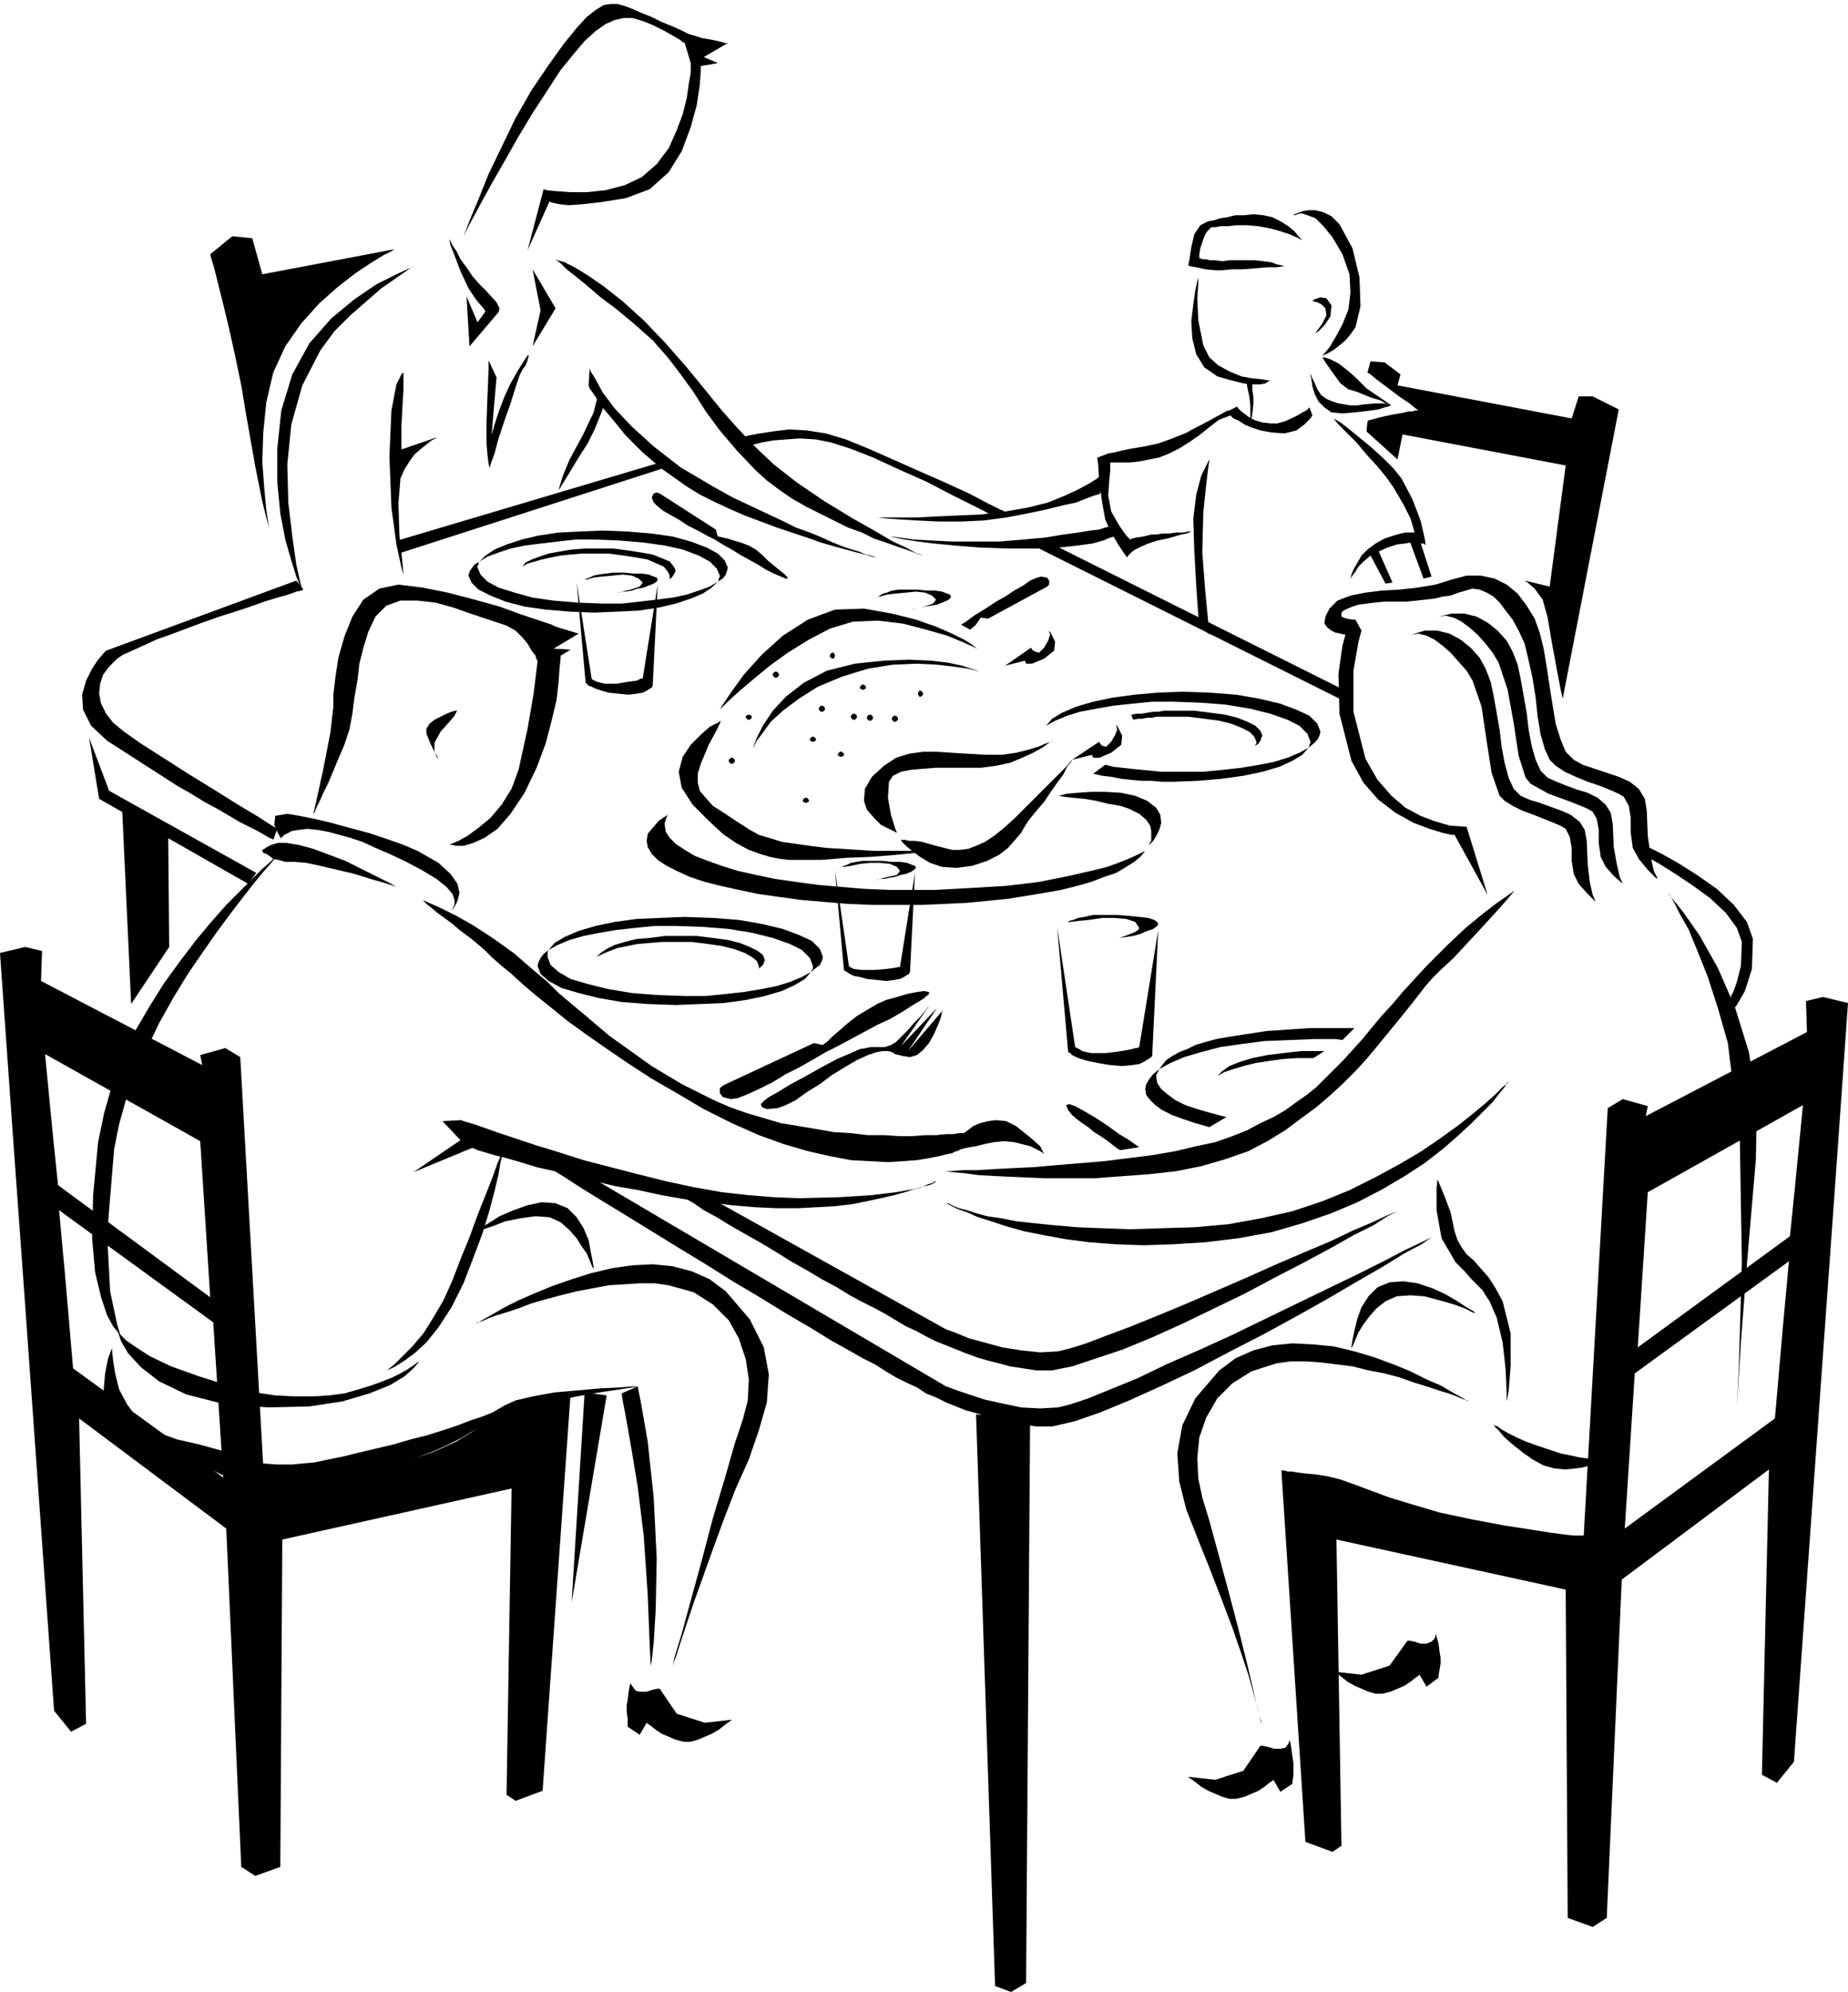 <svg xmlns="http://www.w3.org/2000/svg" width="1.846in" height="1.99in" fill-rule="evenodd" stroke-linecap="round" preserveAspectRatio="none" viewBox="0 0 1846 1990"><style>.pen1{stroke:none}.brush2{fill:#000}</style><path d="m463 236 2-5 5-13 8-19 10-25 13-27 14-29 16-28 17-25 15-21 13-16 10-11 9-7 8-5 7-1h7l7 2 8 3 9 4 10 4 10 5 10 4 9 4 8 4 7 2 6 2 6 1 5 1 5 1 4 1 3 1h3l-24 14 14 6-17 3v5l-1 14-3 20-6 22-9 24-13 21-19 17-24 9-25 4-18 2-14 1-9-1-5-1-4-1-1-1-22 49 16-61 3 1 10 1 14 1h16l19-2 19-5 17-8 15-13 12-16 8-18 6-16 4-16 2-14 2-11V63l-6-20-2-1-4-3-7-4-9-5-10-5-10-4-10-3h-9l-9 2-9 4-10 7-11 10-11 13-13 16-13 20-15 23-15 25-13 23-12 21-10 18-8 15-6 11-4 8-1 2zm-14 3 1 2 2 4 4 6 4 8 6 8 6 9 7 8 7 7 10 11 3 6-1 4-1 1-28 33-3-50 11 26 8-11-2-3-7-8-8-12-8-17-6-16-4-10-1-5v-1zm83 30 23 39-23 38 8-36-8-41zm-118-3-5 2-13 6-20 10-22 15-23 19-22 25-17 31-11 36-4 38v34l3 31 5 26 6 21 5 16 4 10 2 3-2-7-4-18-4-28-4-34-1-38 4-40 11-39 18-35 14-19 16-16 16-14 15-13 13-9 10-7 7-5 3-1zm-11 106-2 2-5 10-5 26-2 46 2 51 5 37 5 23 2 7-1-12-3-27-1-32 2-25 4-9 5-8 5-7 7-6 5-4 5-4 4-2 1-1-35 12v-24l1-18 1-17v-18zm85-12v10l-1 24-1 28v21l1 12 1 8 1 4v1l1-4 4-11 4-15 6-18 6-17 5-16 4-12 3-6 3-4 2-5 1-4v-2l-3 4-7 11-8 14-6 13-5 13-4 12-3 10-1 4 5-58-8-17zm107 25 1 3 1 8-4 16-11 23-13 24-7 17-3 10-1 4 3-5 8-13 9-15 9-14 7-14 6-15 4-11 2-5-11-13zm-40-126 2 1 7 2 10 5 13 8 16 11 19 15 21 19 22 23 21 24 18 22 17 21 16 18 17 18 19 18 23 18 28 19 28 17 23 13 17 10 13 6 9 5 6 2 3 1h1-1l-4-1-6-2-8-3-9-3-11-4-12-4-12-6-14-5-14-7-14-7-14-7-14-8-13-9-12-9-11-10-19-20-17-20-14-19-12-19-13-18-13-17-15-17-18-16-18-15-16-12-14-12-11-9-9-7-6-6-4-3-1-1z" class="pen1 brush2"/><path d="m589 368 1 3 5 8 7 13 12 16 17 18 22 20 27 21 34 20 18 10 17 8 17 8 15 7 14 7 14 5 12 5 11 5 10 4 9 3 7 2 7 3 5 1 3 1 2 1h1-1l-4-1-7-2-8-2-11-3-11-3-14-4-14-5-15-5-15-5-16-6-16-6-16-7-15-7-14-7-13-8-24-17-20-17-17-17-13-16-11-13-7-11-5-7-1-3 1-17zM394 249l-132 25-10-36-20-2-22 18 1 4 3 10 4 16 5 20 6 25 6 27 6 29 5 30 9 51 7 35 5 20 2 7-1-5-2-14-2-21-2-27 1-29 3-30 7-30 12-26 16-23 18-20 18-16 18-14 15-10 13-8 8-4 3-2zm83 318v-2l1-1v-2l1-1-5 3-3 4-2 3-1 4 3 7 7 7 12 6 15 6 19 5 21 3 24 2 25 1 23-1 21-1 20-3 17-4 15-5 12-5 9-6 6-6-8 5-11 4-12 4-14 3-16 2-17 2-18 2h-19l-25-1-24-2-21-3-18-5-16-5-11-6-7-7-3-7z" class="pen1 brush2"/><path d="m727 567-3-7-7-7-11-6-16-6-18-5-21-3-24-2-25-1-23 1-21 1-20 3-17 4-15 5-12 5-9 6-6 6 8-5 11-4 12-4 14-3 16-2 17-2 18-2h19l25 1 24 2 21 3 18 4 16 6 11 6 7 7 3 7v1l-1 2v1l-1 2 5-3 3-4 1-3 1-4z" class="pen1 brush2"/><path d="m675 570-2-4-4-5-7-3-10-4-11-2-13-2-15-2h-29l-13 1-12 2-11 2-9 3-8 3-6 3-3 4 5-3 7-2 7-2 9-2 10-2 10-1 11-1h27l15 2 13 2 11 2 9 4 7 3 4 5 2 4v3l-1 1 3-2 2-3 1-2 1-2zM547 956v-5l1-2-5 4-3 4-2 4-1 4 3 8 8 7 13 7 17 5 20 5 23 4 26 2 28 1 25-1 23-1 22-3 19-4 17-5 13-6 10-6 6-7-9 5-12 5-13 4-15 3-18 3-18 2-20 2h-21l-28-1-25-2-24-4-20-5-17-5-12-7-8-7-3-8z" class="pen1 brush2"/><path d="m822 956-3-8-8-8-13-6-16-6-21-5-23-4-26-2-28-1-25 1-23 1-22 3-19 4-17 5-14 6-10 6-6 7 9-5 12-5 14-4 15-3 18-3 18-2 20-2h21l28 1 25 2 24 4 20 5 17 6 12 6 8 8 3 8v3l-1 1-1 2 5-4 4-3 2-4 1-4z" class="pen1 brush2"/><path d="m764 959-2-5-5-4-8-4-10-4-12-3-15-2-16-2h-32l-15 2-13 1-12 3-10 3-8 4-6 4-4 4 6-3 7-3 8-3 10-2 10-2 12-1 12-1h30l16 2 14 2 12 3 11 4 7 4 5 4 2 5v2l-1 1 3-2 2-2 1-2 1-3zm328-186 9 2 9 1 10 2 9 1 11 1h10l11 1h11l25-1 23-2 22-3 19-4 17-5 13-6 10-6 6-7-9 5-12 5-13 4-15 3-18 3-18 2-20 2h-42l-10-1-10-1-10-1-9-1-9-1-8-2-12 9zm227-42-3-8-8-8-13-6-16-6-21-5-23-4-26-2-28-1-25 1-23 2-22 3-19 4-17 5-14 6-10 6-6 7 9-5 12-5 13-4 16-3 17-3 19-2 20-2h21l28 1 25 2 24 4 20 5 17 6 12 6 8 8 3 8v1l-1 2v1l-1 2 5-4 4-4 2-4 1-4z" class="pen1 brush2"/><path d="m1132 719 5-1h4l5-1h5l4-1h32l16 2 15 2 12 3 10 4 8 4 5 5 2 5v2l-1 1v1l3-2 2-3 1-3 1-2-2-5-5-5-8-4-10-4-12-3-15-2-16-2h-30l-6 1h-5l-6 1-6 1h-5l-5 1 2 5zm93 397-15-4-14-4-12-4-10-5-8-6-6-5-4-6-1-6v-2l1-2 1-2 1-2-6 5-4 5-3 5-1 5 1 6 4 5 5 5 7 5 10 5 11 4 12 4 14 4 17-10zm128-89h-44l-15 1-14 1-15 1-13 2-13 2-13 2-11 2-11 3-10 3-8 4-8 3-7 4-6 4-4 5-3 4 11-6 14-6 17-5 19-5 21-3 23-3 25-1 25-1h21l7 1 12-12zm-30 23h-23l-18 2-16 2-15 3-13 4-10 4-7 5-5 5 7-4 9-3 10-3 12-3 13-2 14-2 15-1h16l11-7zM664 824v-2l1-3 1-3 1-2-9 6-6 7-5 6-1 7 1 6 4 7 6 6 9 6 10 5 13 6 15 5 16 4 18 4 19 4 21 3 22 3 23 2 24 2 25 1h49l22-1 22-1 21-2 20-2 19-3 18-3 17-3 16-4 14-4 13-5 12-4 10-6 8-5 6-5 5-6-8 4-9 4-10 4-11 4-12 3-13 3-13 3-15 3-15 3-16 2-17 2-17 1-17 1-18 1-19 1h-45l-25-1-24-2-23-2-22-3-21-3-19-4-18-4-16-5-14-5-13-5-10-6-9-6-6-6-4-6-1-7z" class="pen1 brush2"/><path d="m720 720-3 2-8 4-9 8-10 10-8 12-4 15 3 16 11 17 16 16 14 13 13 9 13 7 11 4 10 3 10 2 9 1h33l24-2 25-1 25-2 20-2 15-1 5-1h-63l-15-1-16-1-16-1-16-2-14-2-14-2-13-4-10-3-9-5-14-9-12-8-11-7-7-8-6-7-2-8v-9l3-10 8-19 7-13 4-8 1-3z" class="pen1 brush2"/><path d="m896 832-2-1-6-3-8-4-7-7-7-8-3-9 1-12 7-12 12-11 12-8 13-4 14-2h14l15 1 16 1 17 1h17l14-2 12-3 10-3 7-3 6-2 3-2 1-1-1 1-5 3-7 5-9 5-11 5-12 5-14 3-15 2h-45l-13 1-12 1-10 2-8 4-4 6-1 16 3 17 4 13 2 5zm175-73 27-18 1 2 2 2 4 1 5-5 4-7 2-5-1-4v-1l2 3 4 8-1 9-10 8-12 5h-6l-1-2v-1l-20 5zm-67-94 26-18 1 2 3 2 4 1 5-5 4-7 2-6-1-3v-1l2 3 4 8-1 9-10 8-12 5h-6l-1-2v-1l-20 5zm67 94-1 1-4 5-6 6-8 8-9 9-10 10-10 10-10 10-10 9-10 8-9 6-9 4-8 3-8 1h-8l-8-2-8-2-7-2-7-2-7-1h-6l-4-1h-4l1 2 4 4 6 5 8 6 10 6 12 4 14 1 16-2 15-5 12-6 9-7 7-8 6-7 4-7 4-6 4-5 5-6 6-7 6-9 7-10 6-8 4-8 4-5 1-2zm-319-11 1-3 3-8 6-12 10-15 13-14 18-14 23-12 28-7 29-3 25-1 22 1 17 2 14 3 9 3 6 2 2 1-3-1-8-2-14-2-17-2-20-1-24 1-25 4-26 8-24 10-19 12-16 12-12 11-8 11-6 8-3 6-1 2z" class="pen1 brush2"/><path d="m719 709 3-5 8-12 13-18 18-20 21-19 25-16 27-10 29-1 28 5 24 6 20 7 16 7 12 6 8 5 5 4 2 1-4-2-11-5-17-7-21-6-23-6-25-3-25 1-23 7-21 11-21 13-18 13-17 14-13 11-11 10-7 7-2 2zm90 30v1h1l1 1h2l1-1h1v-2l-1-1-1-1h-2l-1 1-1 1v1zm28 15v1h1l1 1h2l1-1h1v-2l-1-1-1-1h-2l-1 1-1 1v1zm13-38v1l1 1 1 1h2l1-1 1-1v-2l-1-1-1-1h-2l-1 1-1 1v1zm16 1v1l1 1 1 1h2l1-1 1-1v-2l-1-1-1-1h-2l-1 1-1 1v1zm-7-30v1h1l1 1h2l1-1h1v-2l-1-1-1-1h-2l-1 1-1 1v1zm-41 21v1l1 1 1 1h2l1-1 1-1v-2l-1-1-1-1h-2l-1 1-1 1v1zm73 10v1l1 1 1 1h2l1-1 1-1v-2l-1-1-1-1h-2l-1 1-1 1v1zm26-25v1l1 1v1h2l1-1 1-1v-2l-1-1-1-1h-2v1l-1 1v1z" class="pen1 brush2"/><path d="M829 655v1l1 1 1 1h2v-1l1-1v-2l-1-1v-1h-2l-1 1-1 1v1zm-57 19v1l1 1 1 1h2l1-1 1-1v-2l-1-1-1-1h-2l-1 1-1 1v1zm-27 42v1l1 1 1 1h2l1-1 1-1v-2h-1l-1-1h-2l-1 1h-1v1zm-17 44v1l1 1 1 1h2l1-1 1-1v-2l-1-1-1-1h-2l-1 1-1 1v1zm74 40v1h1l1 1h2l1-1h1v-2l-1-1-1-1h-2l-1 1-1 1v1zm346 44v-1l2-3v-10l-1-5-4-6-7-6-10-5-9-3-12-2-12-3-12-2-11-1-9-1-6-1h-2 3l7-2 11-1 14-1h14l16 1 14 3 12 5 9 7 4 7 1 8-2 7-3 6-3 5-3 3-1 1zm338 50-33-60h-3l-9-2-13-4-16-6-18-10-17-13-15-17-12-22-12-47-1-40 4-28 3-11h-1l-4-1-5-1-4-2-4-3-3-4 1-7 4-8 8-8 13-5 15-3 16-2 18-1 18-2 18-3 16-5 15-4h14l14 3 12 6 11 9 9 12 8 13 5 14 4 16 3 18 3 20 3 19 3 18 5 16 5 12 8 8 9 5 12 4 12 4 12 4 11 5 9 7 6 10 2 12 1 25 3 21 3 14 4 8-2-1-8-8-9-11-6-11-2-15v-15l-2-12-5-9-5-3-9-4-10-4-12-4-12-5-11-5-9-6-6-6-5-11-4-14-3-18-2-19-3-19-4-18-4-17-6-13-6-11-7-9-6-8-6-6-7-4-7-3-7-1-7 2-7 2-8 3-8 1-8 2-9 1-9 1-10 1h-22l-10 1-8 1-8 1-6 2-5 2-4 2-2 2v4l5 2 6 1h3l6 11-3 11-5 29v41l12 47 12 21 14 16 14 12 15 8 13 5 10 3 7 2h3l13 1 21 68z" class="pen1 brush2"/><path d="m1437 616 13-3h13l12 3 11 6 10 8 9 10 6 11 5 13 3 14 3 17 3 17 2 17 3 16 4 14 5 11 7 7 9 4 10 4 11 4 10 3 10 5 8 7 5 8 2 11 1 23 3 17 3 13 3 7-1-1-8-7-8-9-5-10-2-14v-13l-2-11-4-7-5-3-7-3-10-4-11-4-11-4-9-5-9-5-5-6-7-22-5-33-6-33-9-27-6-10-7-9-8-9-8-7-8-6-8-4-8-2-7 1z" class="pen1 brush2"/><path d="m1410 634 13-4h13l12 3 11 6 10 8 9 10 6 11 5 13 3 14 3 17 3 17 2 17 3 16 4 15 5 11 7 7 9 4 10 3 11 4 11 4 9 4 9 7 5 8 2 11 1 23 2 18 3 13 3 7-1-1-7-7-9-10-5-10-2-13v-13l-2-11-4-8-5-3-7-3-10-4-10-4-11-4-10-5-8-5-5-5-8-23-5-32-5-34-9-26-6-10-8-9-8-9-8-7-8-6-8-4-8-2-7 1zm103 256-2 1-7 5-10 7-13 10-17 14-18 17-21 21-23 25-11 13-11 12-10 12-9 11-10 11-9 10-9 9-9 9-9 9-10 8-10 7-11 8-12 7-13 6-13 7-15 6-17 6-19 4-21 5-23 4-24 3-24 3-24 2-24 2-23 2-21 1-19 1-17 1h-14l-11 1h-9 3l7 1 12 1 15 2 19 1 22 1 23 1h52l27-2 27-2 27-3 25-5 24-7 23-8 19-10 18-11 16-12 15-11 14-12 13-12 12-12 11-12 10-12 9-11 9-11 9-11 8-10 7-9 7-9 7-8 7-7 14-13 13-14 13-14 11-12 10-11 7-8 5-6 2-2z" class="pen1 brush2"/><path d="m1507 1080-1 2-5 4-7 7-10 9-12 10-15 12-18 13-19 13-22 13-24 13-26 13-27 11-30 10-31 7-33 6-34 3-33 1-31 1-28-1-25-1-23-2-20-2-18-2-15-3-14-2-11-3-9-3-8-2-5-2-4-2-2-1h-1l1 1 4 2 6 3 9 3 11 5 13 4 15 5 18 5 20 4 22 4 23 3 26 2 28 1 30-1 32-2 33-4 33-6 31-9 29-10 26-11 25-13 22-13 20-13 18-14 15-13 14-13 11-11 10-10 7-9 5-6 3-5 1-1zm-71 98-1 9v22l5 28 14 24 9 9 7 8 6 6 5 5 3 5 4 6 3 7 4 9 6 25 3 27 1 23v9l2-10 2-25v-33l-8-32-7-13-7-11-8-9-7-8-7-6-5-7-4-7-3-9-4-19-6-16-5-12-2-5zm-461 235 19 571 16 6 15-9 4-564-54-4zm492-13-2-1-5-3-9-5-12-7-14-6-16-8-17-7-19-7-20-6-21-5-21-2-20-1-20 2-19 5-18 8-16 12-24 28-13 27-5 28 2 28 7 28 11 28 12 30 12 31 11 29 9 26 7 21 5 18 4 14 2 9 2 6v2l-2-8-5-21-7-30-9-36-10-38-10-37-9-33-7-23-4-19-1-20 2-21 7-20 11-19 15-15 19-12 25-8 14-2h15l15 1 16 2 16 2 16 4 16 3 15 4 14 5 13 4 12 4 10 3 8 3 7 3 4 1 1 1z" class="pen1 brush2"/><path d="m1474 1312-3-1-8-4-11-4-14-4-15-4-14-1-14 1-11 5-9 7-7 8-6 8-5 8-3 7-2 5-2 4v1-3l1-6 2-10 3-12 4-11 7-11 9-9 12-5 14-1 14 2 15 5 13 6 12 7 9 6 7 4 2 2zm-998 10 2-1 5-3 9-5 12-7 14-7 16-7 17-7 20-7 19-6 21-5 21-3 20-1 20 2 19 5 18 8 16 12 24 28 14 28 5 27-2 28-8 28-10 29-13 29-12 31-11 30-10 28-9 25-7 21-6 18-4 13-3 8-1 3 2-9 7-23 9-33 11-40 11-42 12-40 10-35 8-24 5-19 1-21-3-20-7-21-10-18-16-16-19-12-25-7-14-2h-15l-15 1-16 1-16 3-16 3-16 4-15 4-14 4-13 5-12 4-10 3-8 3-7 3-4 1-1 1zm-6-88 3-1 7-4 12-4 13-5 15-3 15-2 14 1 11 5 9 8 7 8 5 8 5 7 3 7 2 5 2 4v1-3l-1-6-2-10-2-11-5-12-7-11-9-9-12-5-14-1-14 3-14 5-14 6-11 7-10 6-6 4-2 2zm1022 189 1 2 4 4 6 7 8 7 10 8 10 7 11 6 11 3 11 1 9-1 8-1 7-2 5-2 4-2 2-1 1-1h-8l-6-1-8-1-9-2-10-2-12-4-12-4-11-4-9-4-8-4-7-4-4-3-3-1-1-1zm-204 315v1l-1 3-3 4-5 1h-6l-7-2-5-1h-2l-17 25-28 9-27-3 1 1 3 2 4 3 5 4 7 4 7 3 7 3 7 2h7l8-2 7-3 7-3 6-4 5-4 3-2 1-1 7 12 12-8v-2l1-6v-13l-1-6-1-8-1-6-1-3zm146-106v2l-1 3-3 3-5 2h-6l-6-2-5-1h-2l-18 25-28 9-27-3 1 1 3 2 4 3 5 4 7 4 7 3 7 3 7 2h7l8-2 7-3 7-3 6-4 5-4 3-2 1-1 7 12 12-9v-2l1-6 1-6v-6l-1-6-1-8-2-7-1-3z" class="pen1 brush2"/><path d="m1773 1417-150 110 10-155 154-112-6 65h42l10-139h-40l-5 49-152 111 10-155 155-87-8 82h40l13-184-25-6-17 4 1 31-161 84 2-10-25-7-15 9-24 427h-10l-9-1-15-2-19-3-26-4-32-6-33-7-27-8-23-7-19-7-16-6-14-5-12-3-12-2-11-1-8-1-6-1h-4l-3-1h-3l24 371 27 10 9-6-5-306 229 50 2 328 25 9 14-9 15-338 147-110-7 305 15 8 17-21 31-435h-42l-8 92zM73 1367l150 109-10-155-154-112 6 65H23l-10-138h40l5 48 152 112-10-156-155-87 8 83H13L0 952l25-6 17 4-1 30 161 84-2-10 25-7 15 9 24 427h10l10-1 14-2 19-2 26-5 32-6 33-8 26-9 22-10 18-11 14-9 13-8 11-5 12-3 11-1 10-2 8-2 6-2 5-2 3-1 2-2h1l-28 397-27 10-9-6 5-306-229 51-2 327-25 9-14-9-15-338-147-110 7 305-15 8-17-21-31-435h42l8 93z" class="pen1 brush2"/><path d="m1666 892 4 5 12 15 16 23 18 32 17 39 14 45 8 51-1 56-9 105-6 78-3 49-1 17 2-43 3-102-2-121-12-99-10-35-10-31-10-25-9-22-9-16-6-12-4-7-2-2zm-358-485-1 1-2 2-4 2-5 3-6 3-7 3-7 2h-7l-8-1-7-2-6-3-4-3-4-3-2-2-2-2v-1l-51 26 44-17 1 1 2 2 5 2 6 4 7 3 9 3 11 2 13 1 12-3 8-6 6-6 2-3-3-8zm-100 52v1l-1 7-2 16-3 29-1 40 3 39 3 31 2 12-11-7-1-12-2-29-2-36-1-32 3-24 5-19 6-12 2-4zm76-193h-2l-7 1h-9l-12 1-12 1h-11l-10 1h-7l-10-1-9-2-6-1-2-1 1-5 2-13 3-13 6-9 4-2 4-2 6-1 6-2 7-1 8-2h9l9-1 10 1 9 2 8 4 8 5 6 5 4 5 3 3 1 1-2-1-4-2-7-3-9-3-11-3-11-2-11-1h-11l-9 1h-7l-5 1h-4l-2 2-2 2-2 3-2 5-3 9-1 6v4h1l2 1h3l5 1h5l7 1 7-1h26l8 1 8 1 5 2 5 1 3 1h1z" class="pen1 brush2"/><path d="m1292 215 1-1 3-1 5-2 6-1h7l8 2 8 4 8 8 13 24 7 29 1 29-5 21-5 7-5 6-6 5-5 4-5 3-4 2-2 1h-1l2-2 5-6 6-10 7-13 6-15 2-17-1-18-7-20-10-17-9-11-8-8-8-3-6-2-4 1-3 1h-1z" class="pen1 brush2"/><path d="m1311 301 2-2 6-2 6 1 5 7-1 11-6 9-6 6-3 2 2-3 5-7 4-8-1-7-4-4-4-2-4-1h-1zm10 56 3 5 7 10 8 11 8 6 4 1 6 2 7 3 8 3 7 2 5 3 4 1 2 1-25-17-1-1-4-4-6-6-8-7-9-7-8-4-6-2h-2z" class="pen1 brush2"/><path d="m1390 405-2-1-6-1h-8l-12 1-6 1h-7l-6-1-6-1-6-2-5-2-3-2-3-2-4-6-3-7-3-6-1-3v2l1 4 1 7 2 7 4 8 6 6 7 5 11 1 11-1 10-1 8-1 7-1 6-2 4-1 2-1h1zm-160 2-2 2-7 4-9 5-12 7-14 7-15 6-14 5-14 3-12 2-10 2-8 2-6 1-5 2-3 1-2 1h-1l1 7 1 17 3 21 3 17 6 13 7 12 6 9 3 4 1-2 1-1 3-3 3-2 6-3 7-3 9-3 10-2 7-2 7-2 5-1 3-1 2-1h2-5l-5 1h-7l-7 1h-7l-6 1h-5l-8 2-7 1-4 1-2 1-4-4-7-10-8-14-3-16 1-14 1-11v-8h20l9-1 10-2 10-2 10-4 10-5 11-7 10-7 10-8 9-7 6-6 4-4 2-2z" class="pen1 brush2"/><path d="m1102 473-2 1-4 4-8 5-11 6-13 6-17 7-20 5-23 4-24 3-24 1-22 1-19 1h-41 3l9 1 14 1 17 1 21 1h22l22-1 23-3 21-4 19-4 16-4 14-3 10-4 8-3 4-1 2-1 3-20zm12 62-1 1-4 1-7 3-11 3-15 2-18 2-23 1h-28l-28-1-25-2-21-2-16-2-13-2-10-2-5-1h-2 3l9 1 14 2 18 1 21 1h46l24-2 22-2 18-3 15-2 12-2 9-1 6-2 4-1h1l6 9h-1zm216-119 2 2 7 4 9 7 11 9 11 9 12 11 10 10 8 10 11 21 8 21 4 17 1 7h-1l-1-1h-3l-4-1h-6l-6 1-8 1-9 3-9 4-8 4-7 6-5 5-3 5-3 4-2 3v1-1l1-4 2-5 4-7 4-7 6-6 8-6 9-5 9-3 7-2 5-1h9l-1-4-3-10-7-14-10-17-7-10-9-11-11-12-10-12-10-10-8-8-5-6-2-2z" class="pen1 brush2"/><path d="m1408 540 14 38 8-2-11-34-11-2zm-40 13 16 30 7-1-15-34-8 5zm193 145 56-289-26-13h-14l-7 22-174-33 3-11-16-12-14-1-3 11 3 2 6 5 8 6 8 6 8 6 9 6 6 5 3 2h-3l-3 1h-4l-4 1-5 1-6 1-5 1-9 2-7 2-4 1-1 1-1 10 31 28 5-25 163 31-16 121-25-6 3 2 7 6 8 11 5 18 4 24 5 27 4 21 2 9zm-364-421-1 4-2 9-2 14-2 17 1 17 4 16 8 13 13 9 14 4 12 3 10 1h7l5-1 3-2 2-1h1-3l-6-1-10-1-11-2-12-5-11-6-9-8-6-12-5-25-1-22 1-15v-6z" class="pen1 brush2"/><path d="m1244 378 1 3 1 6 2 9 1 9v17l1-3 1-6 1-9v-8l-1-6v-8l-7-4zM397 540l259-77 9 4-267 86-1-13zm342-102 2-1 7-2 11-2 13-2 16-2 18 1 19 3 20 6 22 9 25 11 27 12 25 11 24 11 19 10 12 6 5 2-15 3-5-3-14-7-20-10-25-13-27-12-26-12-23-9-19-6-15-3-16-1-14 1-13 1-11 2-8 2-6 1-2 1-6-8zm313 106 288 144v11l-302-151 14-4zm589 310 4 2 11 6 16 10 18 12 18 13 16 15 11 15 5 14-1 24-4 16-4 11-2 3 2 14 4-5 8-14 7-22 1-30-6-17-13-17-17-16-20-14-19-12-16-9-12-6-4-2-3 9zm-1364 1-2 2-4 5-8 9-9 11-11 14-13 17-14 19-14 20-15 22-14 23-14 25-12 25-12 25-9 26-7 25-5 25-7 85 3 57 7 33 3 10-2-2-5-6-6-11-6-18-6-25-3-34 1-43 5-53 6-29 8-28 11-27 12-27 14-24 15-24 16-22 16-21 15-18 15-17 14-14 12-12 10-10 8-7 5-5 2-1z" class="pen1 brush2"/><path d="m117 1328 1 3 3 9 7 12 13 14 18 14 27 13 35 9 46 4 42-1 33-5 27-8 20-8 15-9 9-8 5-6 2-2-1 1-2 1-4 3-6 4-7 4-8 4-10 4-11 4-13 4-14 4-15 2-17 1h-18l-19-1-20-3-21-5-35-11-28-10-21-10-14-9-10-7-6-6-2-4-1-1z" class="pen1 brush2"/><path d="M112 1347v3l1 9 2 13 4 16 8 15 11 15 17 12 22 8 22 5 18 5 14 4 11 4 10 4 11 2 13 1h16l10-1 12-1 14-3 15-3 16-4 17-4 17-4 17-5 16-4 16-5 15-5 13-5 12-4 10-4 7-4 5-3 11-5 17-4 22-4 23-2 22-2 20-1 13-1h5l-5 1-13 2-20 3-23 4-24 5-22 5-19 5-12 5-5 3-6 4-8 4-10 5-10 6-12 6-13 6-13 5-15 6-16 6-16 5-17 4-18 4-18 3-19 2-19 1-21-1-17-2-14-4-11-5-10-5-10-5-10-4-11-4-12-4-14-4-12-5-12-7-11-7-8-9-6-11-2-13 2-23 3-15 3-8 1-2zm310-448 2 1 7 3 11 5 14 7 16 9 20 13 21 15 22 19 12 10 11 11 13 11 12 10 13 11 13 11 14 10 14 10 14 10 15 9 15 9 16 8 16 8 16 7 17 6 17 5 17 5 18 3 18 3 17 3 17 1 17 2h16l15 1h13l13-1h11l10-1h7l6-1h5l1-1 3-2 5-4 7-3 8-2 8-1 10 1 10 5 15 12 9 8 3 6 1 2-1-1-3-2-4-2-6-3-8-2-8-2-10-1-10 1-10 2-8 2-6 1-5 1-4 1-2 1-2 1h-1l-4 2-5 1-8 2-10 2-12 2-14 1-15 1-18-1-19-1-21-4-22-5-24-7-25-9-27-12-28-14-27-16-26-15-23-15-22-15-20-14-18-13-16-13-15-12-13-11-12-11-11-9-9-8-7-7-7-6-6-5-4-3-8-6-7-6-8-6-7-5-6-5-5-4-3-3-1-1zm39 220 2 1 7 2 12 4 14 5 18 6 21 7 23 7 25 8 27 7 27 7 28 7 28 6 28 5 27 3 25 2 24 1 41-1 32-2 25-3 17-3 12-3 7-2 3-2 1-1h-1l-3 2-4 1-6 3-8 2-9 3-11 3-13 3-14 3-15 3-17 2-18 1-19 1h-21l-22-1-23-2-24-3-23-3-23-4-23-5-23-4-21-5-21-5-19-5-18-4-16-5-14-4-12-3-10-3-7-2-4-2h-2l-58 24 47-32-18-19 19-1z" class="pen1 brush2"/><path d="m502 1150-1 3-4 9-5 14-7 18-8 20-8 22-9 22-8 21-9 20-10 17-10 16-11 13-10 10-8 8-5 4-2 2 2-1 6-3 8-5 11-8 12-11 12-15 13-20 12-24 10-26 9-24 7-23 5-19 4-17 2-12 2-8v-3zM281 838l-3-5-4-9 1-9 12-2 12 2 15 3 17 4 18 5 19 5 18 6 17 6 14 6 21 12 12 11 7 10 2 9-2 8-3 6-3 4-1 1 1-1 1-2 2-4v-5l-2-6-6-7-10-8-15-9-17-9-15-7-14-6-13-6-12-4-11-3-11-3-11-2-10-1-8 1-7 1-4 2-4 2-2 2-1 1v1z" class="pen1 brush2"/><path d="M262 850v-1l2-1 3-2 4-2 7-2h8l12 2 15 4 16 6 16 6 14 7 12 6 10 5 8 4 5 3 2 1-3-1-9-3-14-4-16-5-17-4-17-4-14-3-12-1h-9l-7-2-5-1-4-3-3-2-3-1-1-2zm51-37 3-13 7-32 7-36 3-26v-12l2-17 3-20 6-21 8-20 11-17 16-11 19-4 24 3 25 5 27 7 25 7 22 8 18 6 12 4 4 2 23 7-25 15 17 1-10 6v3l-1 9-1 14-2 18-5 21-6 23-9 24-12 25-14 21-13 15-13 9-11 5-10 3h-7l-5-1h-2l2-1 7-3 9-5 11-8 12-10 11-13 10-16 7-19 9-41 6-35 3-24 1-9-1-1-1-4-4-5-4-7-5-6-7-7-9-5-9-3-12-4-15-5-17-6-18-5-18-2h-17l-14 5-11 11-7 15-5 16-4 16-2 17-3 17-2 16-3 16-5 15-6 14-5 12-5 12-5 10-4 9-3 6-2 5-1 1z" class="pen1 brush2"/><path d="M457 710h-2l-4 1-5 2-6 3-6 3-5 4-3 5v5l4 10 4 8 3 5 1 2-2-2-2-6v-8l6-11 9-10 5-6 2-4 1-1zM296 580l-190 70-2 2-6 7-6 9-6 12-4 14 1 15 8 16 16 15 14 9 14 9 14 9 14 9 14 9 14 8 13 8 13 7 12 7 10 6 10 5 8 4 7 4 5 3 3 1 1 1 4-11-5-3-14-9-20-12-24-15-26-16-25-16-22-14-17-12-11-9-7-9-5-10-2-10 1-10 3-9 6-8 8-8 6-4 9-4 11-5 13-6 14-5 16-6 16-6 17-6 16-5 15-5 14-5 13-4 11-3 8-3 5-1 2-1-7-9zM89 737l10 61 149 85 8-11-147-82-20-53zm630 465 226 126 3 1 8 3 12 5 15 4 18 5 19 3 19 2 18-1 12-3 16-5 21-8 24-9 27-11 29-12 30-13 30-13 29-13 28-12 26-11 23-11 19-8 15-7 10-4 3-2-3 2-10 5-14 9-20 10-23 13-26 14-29 15-30 16-31 15-31 15-31 14-29 12-27 9-24 8-20 4h-16l-13-2-13-2-11-3-12-3-10-3-11-4-10-4-10-4-10-4-10-5-9-5-11-5-10-6-10-6-11-6-12-6-13-7-13-8-15-8-15-9-16-9-16-10-15-9-16-9-14-8-13-8-13-7-10-7-9-5-6-4-5-2-1-1 47 12z" class="pen1 brush2"/><path d="m587 1174 358 211 3 1 8 3 12 4 15 5 18 4 19 4 19 1 18-1 12-3 18-6 22-9 27-11 29-14 32-14 33-15 33-16 33-16 31-15 29-14 26-13 21-11 17-8 10-5 4-2-4 2-10 7-17 9-21 13-26 15-29 17-32 18-33 18-35 18-34 18-34 16-31 14-29 12-26 9-22 5h-16l-13-2-13-2-11-3-12-3-10-3-11-3-10-4-10-4-10-5-10-4-9-6-11-5-10-5-10-6-11-7-12-6-14-8-18-10-21-13-24-14-26-16-27-16-27-17-28-17-26-16-26-16-23-14-21-13-17-11-13-8-8-5-3-2 47 13zM122 808l9 195 38-57-1-114-46-24zm515 577 3 15 7 40 6 56 3 61-1 51-2 33-2 18-1 5-1-21-2-50-4-59-6-49-6-36-5-29-4-21-1-7 16-7zm-53 6-13 210 35-207-22-3zm46 290v1l2 3 3 4 4 1h7l6-2 5-1h2l17 25 28 9 27-3-1 1-3 2-4 3-5 4-7 4-7 3-7 3-7 2h-7l-8-2-7-3-7-3-6-4-5-4-3-2-1-1-7 12-12-8v-8l-1-7v-6l1-6 1-8 1-6 1-3zm93-597 90-42 9 2 1-1 4-3 5-5 7-6 8-7 9-7 10-6 10-6 9-4 11-3 10-3 10-2 7-1 5 1v2l-6 5-10 6-11 7-12 7-13 6-13 7-13 7-13 7-12 6-12 7-14 8-14 7-13 8-14 7-11 5-10 4-7 1-8-2-3-4v-5l4-3zm237-460 5-3 4-3 4-3 5-3 8-5 9-6 9-5 9-6 9-5 7-5 7-3 4-1 6 1 2 3v4l-2 2-59 32-7-1-1 1-2 3-3 4-5 4-9-5zM659 493l56 36 2 7h1l4 1 5 1 6 2 7 2 8 3 7 4 6 5 6 6 6 5 5 4 5 4 3 3 1 2h-2l-5-2-7-3-8-4-8-5-9-5-9-5-8-5-9-5-8-5-8-4-9-5-10-5-9-6-9-5-7-4-6-5-3-3-2-5 2-4 3-1 3 1zm105 606 4-3 9-5 13-8 15-8 16-9 15-8 14-6 9-4 6-1 5-1h14l3-1 3-1 5-3 6-6 6-6 6-7 6-6 5-6 3-4 1-1-28 40 36-38-29 43 35-41-1 2-1 5-3 8-4 9-5 9-6 7-6 5-7 2-7-1-4-1-4-1-3-2-4-1h-5l-6 1-9 3-11 5-12 7-13 8-12 9-13 8-11 8-10 5-8 3-11 1-5-2-1-3 4-4zm374 47-3-2-7-5-10-6-11-8-12-8-12-7-9-5-6-2-3 1 2 5 4 5 6 5 4 3 6 4 6 5 8 5 7 5 5 4 4 3 2 1 19-3zm-71-95-11-125 18 120 2 1 2 1 3 2 4 1 5 1h15l8-1 7-1 6-1 5-1 3-1h2l2-1 19-117-6 125v1l-1 1-3 2-3 2-6 3-7 1-10 1-12-1-12-2-10-2-7-2-5-2-4-2-2-2-2-1z" class="pen1 brush2"/><path d="M1066 922h1l1-2 4-1 5-2 6-1 9-2h23l13 1 10 1 9 1 6 2 3 2 1 2-1 2-4 3-6 2-7 3-7 2-7 1-7 1-5 1-4 1h-1 1l4-1 5-1 6-2 5-2 5-2 3-2 1-2-4-6-9-3-12-1h-12l-13 2-11 1-8 1-3 1zM585 682l-9-100 15 96 1 1 4 2 8 2h12l12-2 8-1 4-2h2l15-94-5 101-1 2-2 1-3 2-4 2-6 1-8 1-10-1-10-1-7-2-6-2-4-2-3-1-2-2-1-1z" class="pen1 brush2"/><path d="m584 579 2-1 3-1 4-2 5-1 7-1 8-1h10l10 1h8l7 1 5 2 3 1 1 2-1 2-3 2-5 2-5 2-6 1-6 2-6 1h-4l-3 1h-1l4-1 9-2 9-3 3-4-4-4-7-3-9-1-10 1-11 1-8 1-7 2h-2zm293 17 2-1 3-2 4-1 5-2 7-1h18l10 1h8l7 1 5 2 3 1 1 2-1 2-3 2-5 2-5 2-6 1-6 1-5 1-4 1-3 1h-1l4-1 8-2 9-3 3-4-4-4-7-3-9-1-10 1-11 1-8 1-7 2h-2zm-34 373-9-100 14 96 1 1 4 2 8 1h12l12-1 8-1 5-1h1l15-94-5 99-1 2-2 1-3 2-4 2-6 1-8 1-9-1-10-1-7-2-6-1-4-2-3-2-2-1-1-1z" class="pen1 brush2"/><path d="m841 866 2-1 3-1 4-2 5-1 7-1h19l10 1h8l7 1 5 2 3 1 1 2-2 2-3 2-5 2-5 1-6 2-6 1-5 1h-4l-3 1h-1l4-1 8-2 9-2 3-4-3-4-7-3-10-1h-10l-10 1-9 2-7 1h-2z" class="pen1 brush2"/></svg>
